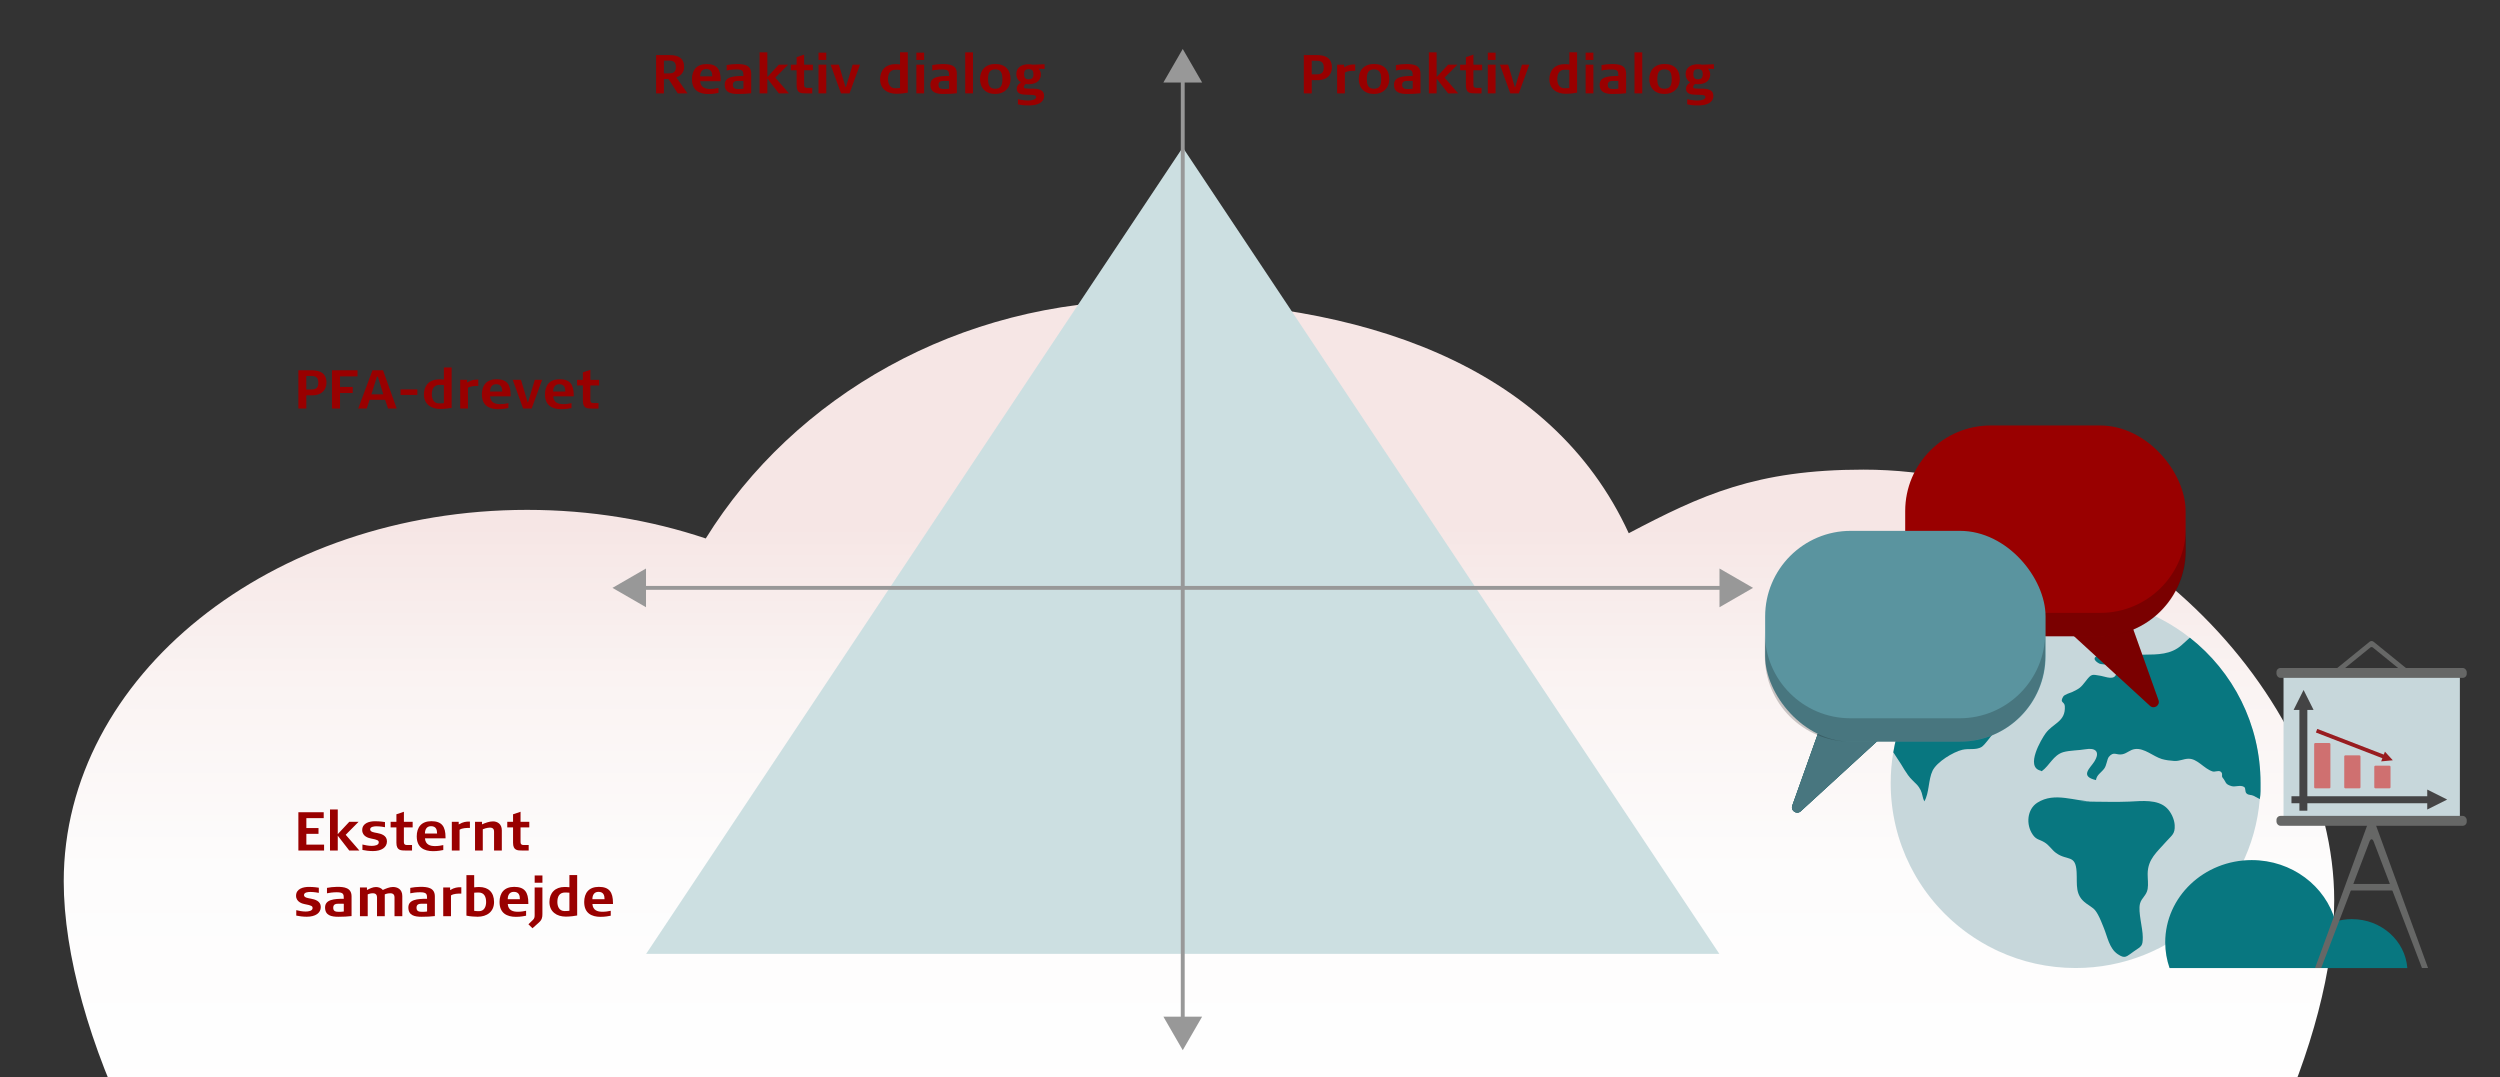 <?xml version="1.0" encoding="UTF-8"?>
<svg id="Aktivtejerskab-Dialog_DK" xmlns="http://www.w3.org/2000/svg" xmlns:xlink="http://www.w3.org/1999/xlink" viewBox="0 0 1140 491.29">
  <rect x="0" y="0" width="1140" height="491.29" fill="#333333" stroke="none"/>
  <defs>
    <style>
      .cls-1 {
        fill: #666;
      }

      .cls-1, .cls-2, .cls-3, .cls-4, .cls-5, .cls-6, .cls-7, .cls-8, .cls-9, .cls-10, .cls-11, .cls-12, .cls-13, .cls-14, .cls-15 {
        stroke-width: 0px;
      }

      .cls-2 {
        fill: url(#linear-gradient);
      }

      .cls-3 {
        fill: #c7d7db;
      }

      .cls-4 {
        fill: #ccdfe1;
      }

      .cls-5 {
        fill: #981c20;
      }

      .cls-6 {
        fill: #666766;
      }

      .cls-16 {
        fill: none;
        stroke: #989898;
        stroke-miterlimit: 10;
        stroke-width: 1.77px;
      }

      .cls-7 {
        fill: #cf7070;
      }

      .cls-8 {
        fill: #000;
      }

      .cls-9 {
        fill: #900;
      }

      .cls-17 {
        opacity: .2;
      }

      .cls-10 {
        fill: #989898;
      }

      .cls-11 {
        fill: #087780;
      }

      .cls-12 {
        fill: #444445;
      }

      .cls-13 {
        fill: #006369;
      }

      .cls-14 {
        fill: #00565f;
      }

      .cls-15 {
        fill: #5a949f;
      }
    </style>
    <linearGradient id="linear-gradient" x1="546.72" y1="518.16" x2="546.72" y2="137.02" gradientUnits="userSpaceOnUse">
      <stop offset="0" stop-color="#fff"/>
      <stop offset=".32" stop-color="#fdfcfc"/>
      <stop offset=".55" stop-color="#faf3f2"/>
      <stop offset=".73" stop-color="#f6e6e5"/>
    </linearGradient>
  </defs>
  <path class="cls-2" d="M1036.36,518.16c17.83-38.17,28.04-76.9,28.04-107.62,0-93.57-97.97-196.39-214.69-196.39-49,0-73.77,11.54-107,29-35.57-77.45-123.31-106.13-219.33-106.13-86.12,0-161.31,43.64-201.56,108.52-25.06-8.4-52.56-13.04-81.42-13.04-116.72,0-211.34,75.85-211.34,169.42,0,33.04,11.8,75.34,32.2,116.24h975.12Z"/>
  <polygon class="cls-4" points="539.33 67.24 294.64 434.96 784.02 434.96 539.33 67.24"/>
  <g>
    <g>
      <path class="cls-3" d="M1030.46,364.4s0,.01,0,.02h0c-3.55,43.15-39.88,77-83.98,77-12.56,0-24.47-2.75-35.19-7.68-.54-.25-1.08-.51-1.62-.77-2.15-1.05-4.25-2.18-6.3-3.4-1.02-.61-2.03-1.24-3.02-1.89-.99-.65-1.97-1.32-2.94-2.01-.48-.35-.96-.69-1.43-1.05-.41-.31-.83-.62-1.23-.94-.51-.4-1.02-.8-1.52-1.21-.08-.06-.16-.13-.24-.2-.08-.06-.16-.12-.23-.19-.28-.23-.56-.47-.84-.7-.46-.39-.91-.79-1.36-1.18-.21-.19-.42-.38-.63-.57-.14-.12-.27-.24-.4-.36-.21-.19-.42-.38-.62-.57-.66-.61-1.3-1.23-1.93-1.86-.25-.25-.51-.51-.76-.77-.5-.51-.99-1.03-1.47-1.55-.09-.08-.16-.17-.24-.25-.25-.28-.5-.55-.75-.83,0,0-.01,0-.01-.01-.23-.25-.46-.51-.68-.76-.16-.17-.3-.35-.45-.52-.24-.27-.47-.54-.7-.81-.05-.06-.1-.12-.15-.18-.36-.43-.72-.87-1.07-1.31-.37-.46-.74-.93-1.1-1.4-.36-.47-.72-.94-1.07-1.42-.35-.47-.7-.96-1.04-1.44-.34-.49-.68-.98-1.01-1.47-.33-.49-.66-.99-.98-1.49-.32-.5-.64-1-.95-1.51-.25-.41-.5-.82-.74-1.23-.11-.18-.21-.35-.31-.53-.26-.44-.51-.88-.75-1.33-.59-1.04-1.14-2.09-1.68-3.16-5.7-11.36-8.91-24.18-8.91-37.76,0-4.78.4-9.47,1.17-14.03,6.15-36.74,36.07-65.43,73.41-69.72.48-.06.97-.11,1.45-.16,2.73-.27,5.49-.4,8.29-.4,8.56,0,16.81,1.27,24.6,3.64,10.08,3.07,19.35,7.98,27.44,14.34h0c19.64,15.43,32.25,39.41,32.25,66.33,0,2.46.11,4.89-.33,7.29Z"/>
      <path class="cls-11" d="M938.2,273.2c-2.77,2.5-4.99,5.46-7.11,8.49-3.68,5.24-7.08,10.67-12.58,14.2-8.96,5.75,2.22,4.37,1.83,11.52-.34,6.26-9.18,7-8.03,13.3.5,2.74,2.6,3.03,1.7,6.59-.51,2.01-3.23,5.3-4.78,6.87-1.45,1.47-4.11,5.54-5.67,6.46-2.6,1.54-5.7.55-8.77,1.28-4.16.99-11.56,5.5-13.53,9.52-1.97,4.04-1.51,10.33-3.77,13.99-.82-1.55-.88-3.57-1.66-5.11-1.13-2.22-2.05-2.81-3.88-4.64-2.8-2.78-4.41-6.48-6.66-9.65-.71-1-1.35-1.98-1.94-2.95,6.15-36.74,36.07-65.43,73.41-69.72.48-.06.97-.11,1.45-.16Z"/>
      <path class="cls-14" d="M930.22,282.29l-2.8,3.82c.86-1.78,1.79-3.01,2.8-3.82Z"/>
      <path class="cls-11" d="M971.1,276.44c-1.47,2.28-2.83,4.59-5.96,5.25-2.55.54-4.38-.48-7.12.44-2.13.72-3.79,2.32-5.84,3.09-6.87,2.58-15.02-6.93-21.07-3.53-.3.16-.59.36-.88.6l6.54-8.93c.48-.06.97-.11,1.45-.16,2.73-.27,5.49-.4,8.29-.4,8.56,0,16.81,1.27,24.6,3.64Z"/>
      <path class="cls-11" d="M1030.46,364.4c-1.01-.55-1.98-1.09-2.87-1.53-1.01-.51-2.12-.21-3.03-.94-1.12-.89-.31-2.5-1.27-3.09-1.74-1.07-3.95.18-5.8-.39-3.06-.95-2.18-1.66-4.03-3.91-.61-.74.39-1.86-.92-2.72-.9-.59-2.6.28-3.6-.04-4.01-1.27-6.89-5.91-11.07-5.8-2.23.06-3.99,1.16-6.46,1.01-1.79-.11-3.91-.37-5.62-.88-3.86-1.14-7.95-5.1-12.24-4.54-2.31.3-3.53,1.92-5.75,2.38-2.71.56-3.91-1.54-6.15,1.17-.88,1.07-.99,3.91-2.18,5.44-1.5,1.94-3.36,2.76-3.71,5.17-7.5-1.75-2.7-5.39-.81-8.36,2.95-4.64.54-6.51-4-5.7-2.95.53-7.26.48-10.12,1.32-4.5,1.33-6.2,6.08-9.8,8.69-.17-.08-.35-.17-.52-.26-7.15-1.69.4-14.41,2.23-16.94,3.46-4.81,9.23-5.29,8.82-12.45-.13-2.25-2.51-1.41-.75-4.36.62-1.05,3.22-1.68,4.27-2.18,3.13-1.51,3.71-1.92,5.81-4.64,3-3.89,2.94-3.3,7.14-2.66,2.09.32,6.41,2.45,7.09-1.35.88-4.96-5.97-3.22-7.95-4.31-2.54-1.41-3.17-3.1.89-4.02,2.8-.64,6.58,1.15,9.76.91,3.32-.26,6.42-.86,9.8-.89,6.34-.06,12.35-.03,17.17-4.33,1.19-1.06,2.44-2.25,3.77-3.42,19.64,15.43,32.25,39.4,32.25,66.32,0,2.46.11,4.89-.33,7.29Z"/>
      <path class="cls-11" d="M935.4,365.09c5.14-1.84,10.51.45,15.95.44,6.63-.01,13.05.3,19.65,0,5.64-.26,12.88-1.17,17.11,2.98,1.93,1.89,3.41,5.09,3.55,7.76.22,4.07-1.33,4.6-3.81,7.42-4.29,4.9-8.45,8-8.52,14.77-.02,2.21.36,4.72,0,6.89-.5,3.01-2.8,4.04-3.49,6.71-.97,3.74,1.27,11.07,1.26,15.24,0,4.2-.44,4.05-4.12,6.57-3.41,2.34-3.85,3.54-7.31,1.22-3.82-2.55-4.7-7.98-6.3-11.88-.81-1.98-1.67-4.3-2.7-6.14-1.67-2.99-2.34-2.94-5.3-5.07-5.34-3.84-4.11-8.47-4.44-14.44-.45-8.1-4.27-4.9-9.36-8.6-2.09-1.52-3.02-3.51-5.41-4.93-2.15-1.28-3.6-1.07-5.21-3.4-3.29-4.74-2.52-11.68,2.07-14.6,8.03-5.11,17.04-.51,25.91-.51l-19.53-.44Z"/>
    </g>
    <path class="cls-11" d="M1072.53,419.12c-2.64,0-5.18.38-7.57,1.1-4.42-16.12-19.83-28.02-38.17-28.02-21.79,0-39.45,16.8-39.45,37.53,0,4.09.7,8.02,1.97,11.7h108.43c-.95-12.47-11.87-22.3-25.22-22.3Z"/>
    <g>
      <path class="cls-6" d="M1080.15,374.42l-24.48,66.98,2.8.02,22.15-58c.48-.95,1.17-.95,1.65,0l22.15,58,2.77-.02-24.45-66.98c-.76-1.49-1.84-1.49-2.59,0Z"/>
      <rect class="cls-6" x="1070.86" y="403.08" width="21.7" height="2.98"/>
      <rect class="cls-3" x="1041.29" y="307.14" width="80.41" height="67.44"/>
      <rect class="cls-6" x="1038.07" y="372.05" width="86.76" height="4.51" rx="1.84" ry="1.84"/>
      <rect class="cls-6" x="1038.07" y="304.6" width="86.76" height="4.51" rx="1.84" ry="1.84"/>
      <path class="cls-6" d="M1080.53,292.64l-16.8,13.64,1.42,1.75,15.71-12.76c.34-.28.83-.28,1.17,0l15.71,12.76,1.42-1.75-16.8-13.64c-.54-.43-1.3-.43-1.84,0Z"/>
      <polygon class="cls-12" points="1054.99 323.73 1045.88 323.73 1050.43 314.62 1054.99 323.73"/>
      <rect class="cls-12" x="1048.53" y="319.05" width="3.62" height="50.63"/>
      <polygon class="cls-12" points="1106.82 369.15 1106.82 360.04 1115.92 364.6 1106.82 369.15"/>
      <rect class="cls-12" x="1044.91" y="363.09" width="66.37" height="3.19"/>
      <polygon class="cls-5" points="1085.81 347.19 1087.53 342.75 1091.12 346.69 1085.81 347.19"/>
      <rect class="cls-5" x="1071.76" y="322.1" width="1.76" height="34.82" transform="translate(369.09 1217.49) rotate(-68.86)"/>
      <rect class="cls-7" x="1055.26" y="338.82" width="7.41" height="20.67" rx=".51" ry=".51"/>
      <rect class="cls-7" x="1068.97" y="344.44" width="7.41" height="15.05" rx=".51" ry=".51"/>
      <rect class="cls-7" x="1082.67" y="349.15" width="7.41" height="10.33" rx=".51" ry=".51"/>
    </g>
  </g>
  <g>
    <line class="cls-16" x1="539.33" y1="35.04" x2="539.33" y2="466.17"/>
    <polygon class="cls-10" points="530.5 37.62 539.33 22.33 548.17 37.62 530.5 37.62"/>
    <polygon class="cls-10" points="530.5 463.59 539.33 478.89 548.17 463.59 530.5 463.59"/>
  </g>
  <g>
    <path class="cls-9" d="M313.52,42.58h-4.47l-4.19-6.54h-2.12v6.54h-3.57v-17.46h6.24c3.97,0,6.54,1.45,6.54,5.39,0,2.2-1.15,3.89-3.44,4.74l-.05.15,5.06,7.19ZM304.99,27.63h-2.25v5.84h2.25c2.12,0,3.22-.67,3.22-2.92s-1.1-2.92-3.22-2.92Z"/>
    <path class="cls-9" d="M315.52,36.17c0-4.27,2.2-6.96,6.69-6.96,4.74,0,6.44,2.42,6.44,7.36v.45h-9.38c.22,2.94,2.4,3.54,4.59,3.54,1.52,0,2.64-.22,3.77-.45v2.25c-.8.15-2.42.52-4.64.52-4.12,0-7.46-1.7-7.46-6.71ZM324.81,34.82c0-1.67-.42-3.34-2.77-3.34-2.02,0-2.77,1.57-2.77,3.34h5.54Z"/>
    <path class="cls-9" d="M342.55,42.53c-1.92.22-3.54.32-6.04.32-3.17,0-6.04-.6-6.04-4.24s4.12-3.97,8.53-3.97c0-2.05-.03-2.97-3.24-2.97-1.75,0-3.52.27-4.42.47v-2.47c1.1-.25,3.22-.47,4.62-.47,3.12,0,6.59.32,6.59,4.37v8.96ZM339,36.91c-.45-.02-1.67-.02-2.05-.02-1.47,0-2.77.1-2.77,1.85s1.3,1.85,2.77,1.85c.75,0,1.35-.05,2.05-.15v-3.52Z"/>
    <path class="cls-9" d="M355.15,42.58l-5.24-6.76v6.76h-3.54v-18.71h3.54v11.23l5.24-5.61h4.24l-5.86,5.91,6.24,7.19h-4.62Z"/>
    <path class="cls-9" d="M366.68,32.02v6.79c0,1.02.65,1.25,1.32,1.25h2.39v2.52h-2.84c-2.27,0-4.29,0-4.29-3.54v-7.01h-2.64v-2.54h2.64v-3.44l3.42-1.15v4.59h3.99v2.54h-3.99Z"/>
    <path class="cls-9" d="M373.24,27.33v-3.32h3.54v3.32h-3.54ZM373.24,42.58v-13.1h3.54v13.1h-3.54Z"/>
    <path class="cls-9" d="M387.41,42.58h-3.92l-4.74-13.1h3.77l3.04,10.23h.17l3.09-10.23h3.34l-4.77,13.1Z"/>
    <path class="cls-9" d="M413.96,42.25c-.87.2-3.32.52-5.14.52-4.19,0-7.51-2.2-7.51-6.66,0-4.17,2.64-6.86,6.89-6.86.45,0,1.27.02,2.22.12v-5.54h3.54v18.41ZM410.42,31.88c-.37-.02-1-.1-1.97-.1-2.62,0-3.52,1.87-3.52,4.34,0,1.85.72,4.09,3.24,4.12.77,0,1.47-.02,2.25-.12v-8.23Z"/>
    <path class="cls-9" d="M417.86,27.33v-3.32h3.54v3.32h-3.54ZM417.86,42.58v-13.1h3.54v13.1h-3.54Z"/>
    <path class="cls-9" d="M436.32,42.53c-1.92.22-3.54.32-6.04.32-3.17,0-6.04-.6-6.04-4.24s4.12-3.97,8.53-3.97c0-2.05-.03-2.97-3.24-2.97-1.75,0-3.52.27-4.42.47v-2.47c1.1-.25,3.22-.47,4.62-.47,3.12,0,6.59.32,6.59,4.37v8.96ZM432.78,36.91c-.45-.02-1.67-.02-2.05-.02-1.47,0-2.77.1-2.77,1.85s1.3,1.85,2.77,1.85c.75,0,1.35-.05,2.05-.15v-3.52Z"/>
    <path class="cls-9" d="M440.14,42.58v-18.71h3.54v18.71h-3.54Z"/>
    <path class="cls-9" d="M453.86,42.85c-4.44,0-6.99-2.77-6.99-6.84s2.57-6.84,6.99-6.84,6.94,2.67,6.94,6.84-2.89,6.84-6.94,6.84ZM453.84,31.65c-2.5,0-3.29,1.52-3.29,4.42s.8,4.39,3.29,4.39,3.27-1.52,3.27-4.39-.8-4.42-3.27-4.42Z"/>
    <path class="cls-9" d="M476.34,31.48c-.85-.02-1.87-.15-2.74-.15.3.27,1.05,1.02,1.05,2.77s-1.17,4.32-5.71,4.32c-.77,0-1-.1-1.12-.12-.35.22-.95.75-.95,1.37,0,.7,1.1.75,2.52.75h.97c2.62,0,5.74.17,5.74,3.32s-3.17,4.34-6.84,4.34c-2.69,0-3.77-.22-5.09-.52v-2.32c.42.1,2.82.6,4.54.6,1.95,0,3.77-.45,3.77-1.57,0-2.42-8.86.87-8.86-3.82,0-1.62,1.4-2.47,1.92-2.97-.38-.17-2.1-1.1-2.1-3.82,0-2.97,2.67-4.37,5.54-4.37,1.1,0,1.52.12,1.87.2l5.49-.2v2.2ZM471.25,33.85c0-1.8-.75-2.32-2.15-2.32s-2.12.52-2.12,2.3.75,2.32,2.12,2.32,2.15-.52,2.15-2.3Z"/>
  </g>
  <g>
    <path class="cls-9" d="M142.37,180.26h-2.69v6.04h-3.62v-17.46h5.96c5.69,0,6.86,2.89,6.86,5.64,0,2.99-1.92,5.79-6.51,5.79ZM141.92,171.43h-2.25v6.19h2.25c2.12,0,3.24-.72,3.24-3.09s-1.12-3.09-3.24-3.09Z"/>
    <path class="cls-9" d="M155.05,171.63v4.81h5.79v2.77h-5.79v7.09h-3.67v-17.46h11.65v2.79h-7.98Z"/>
    <path class="cls-9" d="M180.9,186.3h-3.94l-1.35-3.99h-7.06l-1.32,3.99h-3.89l6.51-17.46h4.81l6.24,17.46ZM174.78,179.81l-2.45-8.01h-.45l-2.52,8.01h5.41Z"/>
    <path class="cls-9" d="M182.65,180.09v-2.52h7.66v2.52h-7.66Z"/>
    <path class="cls-9" d="M205.95,185.98c-.87.2-3.32.52-5.14.52-4.19,0-7.51-2.2-7.51-6.66,0-4.17,2.64-6.86,6.89-6.86.45,0,1.27.02,2.22.12v-5.54h3.54v18.41ZM202.41,175.6c-.37-.02-1-.1-1.97-.1-2.62,0-3.52,1.87-3.52,4.34,0,1.85.72,4.09,3.24,4.12.77,0,1.47-.02,2.25-.12v-8.23Z"/>
    <path class="cls-9" d="M213.39,176.84v9.46h-3.54v-13.1h3.14v1.2c2.04-1.22,3.49-1.3,4.64-1.3h.47v2.89c-1.5,0-3.49,0-4.72.85Z"/>
    <path class="cls-9" d="M219.73,179.89c0-4.27,2.2-6.96,6.69-6.96,4.74,0,6.44,2.42,6.44,7.36v.45h-9.38c.22,2.94,2.4,3.54,4.59,3.54,1.52,0,2.64-.22,3.77-.45v2.25c-.8.15-2.42.52-4.64.52-4.12,0-7.46-1.7-7.46-6.71ZM229.01,178.54c0-1.67-.42-3.34-2.77-3.34-2.02,0-2.77,1.57-2.77,3.34h5.54Z"/>
    <path class="cls-9" d="M242.46,186.3h-3.92l-4.74-13.1h3.77l3.04,10.23h.17l3.09-10.23h3.34l-4.77,13.1Z"/>
    <path class="cls-9" d="M248.5,179.89c0-4.27,2.2-6.96,6.69-6.96,4.74,0,6.44,2.42,6.44,7.36v.45h-9.38c.22,2.94,2.4,3.54,4.59,3.54,1.52,0,2.64-.22,3.77-.45v2.25c-.8.15-2.42.52-4.64.52-4.12,0-7.46-1.7-7.46-6.71ZM257.78,178.54c0-1.67-.42-3.34-2.77-3.34-2.02,0-2.77,1.57-2.77,3.34h5.54Z"/>
    <path class="cls-9" d="M269.21,175.75v6.79c0,1.02.65,1.25,1.32,1.25h2.39v2.52h-2.84c-2.27,0-4.29,0-4.29-3.54v-7.01h-2.64v-2.54h2.64v-3.44l3.42-1.15v4.59h3.99v2.54h-3.99Z"/>
  </g>
  <g>
    <path class="cls-9" d="M136.06,387.84v-17.46h11.55v2.69h-7.91v4.52h5.54v2.64h-5.54v4.92h8.08v2.69h-11.73Z"/>
    <path class="cls-9" d="M159.26,387.84l-5.24-6.76v6.76h-3.54v-18.71h3.54v11.23l5.24-5.61h4.24l-5.86,5.91,6.24,7.19h-4.62Z"/>
    <path class="cls-9" d="M170.09,388.09c-1.82,0-3.52-.25-4.82-.52v-2.47c1.32.3,2.72.62,4.27.62,1.32,0,3.17-.3,3.17-1.57,0-.9-.47-1.22-3.57-1.8-.92-.17-3.97-.9-3.97-3.82,0-3.27,3.39-4.04,5.79-4.04,2.52,0,3.99.3,4.59.37v2.35c-.37-.08-2.22-.42-3.89-.42-1.12,0-2.87.2-2.87,1.42s1.92,1.4,3.19,1.65c1.67.32,4.47,1,4.47,3.79s-2.5,4.44-6.36,4.44Z"/>
    <path class="cls-9" d="M184.17,377.28v6.79c0,1.02.65,1.25,1.32,1.25h2.4v2.52h-2.84c-2.27,0-4.29,0-4.29-3.54v-7.01h-2.64v-2.54h2.64v-3.44l3.42-1.15v4.59h3.99v2.54h-3.99Z"/>
    <path class="cls-9" d="M190.03,381.42c0-4.27,2.2-6.96,6.69-6.96,4.74,0,6.44,2.42,6.44,7.36v.45h-9.38c.22,2.94,2.4,3.54,4.59,3.54,1.52,0,2.64-.22,3.77-.45v2.25c-.8.15-2.42.52-4.64.52-4.12,0-7.46-1.7-7.46-6.71ZM199.31,380.08c0-1.67-.42-3.34-2.77-3.34-2.02,0-2.77,1.57-2.77,3.34h5.54Z"/>
    <path class="cls-9" d="M209.57,378.38v9.46h-3.54v-13.1h3.14v1.2c2.04-1.22,3.49-1.3,4.64-1.3h.47v2.89c-1.5,0-3.49,0-4.72.85Z"/>
    <path class="cls-9" d="M225.29,387.84v-8.53c0-.67-.08-1.92-1.87-1.92-1.25,0-2.89.57-3.27.75v9.71h-3.54v-13.1h3.19v1.17c1.47-.67,3.29-1.37,5.01-1.37,1.87,0,4.02,1.07,4.02,4.09v9.21h-3.54Z"/>
    <path class="cls-9" d="M237.37,377.28v6.79c0,1.02.65,1.25,1.32,1.25h2.39v2.52h-2.84c-2.27,0-4.29,0-4.29-3.54v-7.01h-2.64v-2.54h2.64v-3.44l3.42-1.15v4.59h3.99v2.54h-3.99Z"/>
    <path class="cls-9" d="M139.92,418.03c-1.82,0-3.52-.25-4.82-.52v-2.47c1.32.3,2.72.62,4.27.62,1.32,0,3.17-.3,3.17-1.57,0-.9-.47-1.22-3.57-1.8-.92-.17-3.97-.9-3.97-3.82,0-3.27,3.39-4.04,5.79-4.04,2.52,0,3.99.3,4.59.37v2.35c-.37-.08-2.22-.42-3.89-.42-1.12,0-2.87.2-2.87,1.42s1.92,1.4,3.19,1.65c1.67.32,4.47,1,4.47,3.79s-2.5,4.44-6.36,4.44Z"/>
    <path class="cls-9" d="M160.31,417.73c-1.92.22-3.54.32-6.04.32-3.17,0-6.04-.6-6.04-4.24s4.12-3.97,8.53-3.97c0-2.05-.03-2.97-3.24-2.97-1.75,0-3.52.27-4.42.47v-2.47c1.1-.25,3.22-.47,4.62-.47,3.12,0,6.59.32,6.59,4.37v8.96ZM156.77,412.12c-.45-.03-1.67-.03-2.05-.03-1.47,0-2.77.1-2.77,1.85s1.3,1.85,2.77,1.85c.75,0,1.35-.05,2.05-.15v-3.52Z"/>
    <path class="cls-9" d="M179.9,417.78v-8.53c0-.65-.15-1.92-1.87-1.92-1.25,0-2.2.32-2.57.5v9.95h-3.54v-8.53c0-.77-.22-1.92-1.87-1.92-1.07,0-1.75.25-2.27.45l-.1.05v9.95h-3.54v-13.1h3.19v1.17c1.2-.62,2.64-1.37,4.12-1.37,1.1,0,2.34.4,3.12,1.35,1.27-.6,3.04-1.37,4.59-1.37,1.95,0,4.29.92,4.29,4.12v9.21h-3.54Z"/>
    <path class="cls-9" d="M198.29,417.73c-1.92.22-3.54.32-6.04.32-3.17,0-6.04-.6-6.04-4.24s4.12-3.97,8.53-3.97c0-2.05-.03-2.97-3.24-2.97-1.75,0-3.52.27-4.42.47v-2.47c1.1-.25,3.22-.47,4.62-.47,3.12,0,6.59.32,6.59,4.37v8.96ZM194.75,412.12c-.45-.03-1.67-.03-2.05-.03-1.47,0-2.77.1-2.77,1.85s1.3,1.85,2.77,1.85c.75,0,1.35-.05,2.05-.15v-3.52Z"/>
    <path class="cls-9" d="M205.65,408.32v9.46h-3.54v-13.1h3.14v1.2c2.04-1.22,3.49-1.3,4.64-1.3h.47v2.89c-1.5,0-3.49,0-4.72.85Z"/>
    <path class="cls-9" d="M217.8,418.03c-1.17,0-3.59-.15-5.11-.5v-18.46h3.54v5.56c1.05-.15,1.87-.15,2.3-.15,4.14,0,6.76,2.4,6.76,6.84s-3.27,6.71-7.48,6.71ZM218.2,406.98c-.97,0-1.6.08-1.97.1v8.26c.6.1,1.22.15,2.25.15,2.44,0,3.19-2.27,3.19-4.14,0-2.47-.9-4.37-3.47-4.37Z"/>
    <path class="cls-9" d="M227.79,411.37c0-4.27,2.2-6.96,6.69-6.96,4.74,0,6.44,2.42,6.44,7.36v.45h-9.38c.22,2.94,2.4,3.54,4.59,3.54,1.52,0,2.64-.22,3.77-.45v2.25c-.8.15-2.42.52-4.64.52-4.12,0-7.46-1.7-7.46-6.71ZM237.07,410.02c0-1.67-.42-3.34-2.77-3.34-2.02,0-2.77,1.57-2.77,3.34h5.54Z"/>
    <path class="cls-9" d="M245.85,420.57l-3.04,2.72-1.85-1.82,2.07-2c.6-.6.77-1.12.77-2.17v-12.62h3.54v12.15c0,1.42-.2,2.57-1.5,3.74ZM243.81,402.54v-3.32h3.54v3.32h-3.54Z"/>
    <path class="cls-9" d="M263.19,417.46c-.87.2-3.32.52-5.14.52-4.19,0-7.51-2.2-7.51-6.66,0-4.17,2.64-6.86,6.89-6.86.45,0,1.27.02,2.22.12v-5.54h3.54v18.41ZM259.65,407.08c-.37-.02-1-.1-1.97-.1-2.62,0-3.52,1.87-3.52,4.34,0,1.85.72,4.09,3.24,4.12.77,0,1.47-.02,2.25-.12v-8.23Z"/>
    <path class="cls-9" d="M266.39,411.37c0-4.27,2.2-6.96,6.69-6.96,4.74,0,6.44,2.42,6.44,7.36v.45h-9.38c.22,2.94,2.4,3.54,4.59,3.54,1.52,0,2.64-.22,3.77-.45v2.25c-.8.15-2.42.52-4.64.52-4.12,0-7.46-1.7-7.46-6.71ZM275.67,410.02c0-1.67-.42-3.34-2.77-3.34-2.02,0-2.77,1.57-2.77,3.34h5.54Z"/>
  </g>
  <g>
    <path class="cls-9" d="M600.85,36.54h-2.69v6.04h-3.62v-17.46h5.96c5.69,0,6.86,2.89,6.86,5.64,0,2.99-1.92,5.79-6.51,5.79ZM600.4,27.71h-2.25v6.19h2.25c2.12,0,3.24-.72,3.24-3.09s-1.12-3.09-3.24-3.09Z"/>
    <path class="cls-9" d="M613.26,33.12v9.46h-3.54v-13.1h3.14v1.2c2.04-1.22,3.49-1.3,4.64-1.3h.47v2.89c-1.5,0-3.49,0-4.72.85Z"/>
    <path class="cls-9" d="M626.58,42.85c-4.44,0-6.99-2.77-6.99-6.84s2.57-6.84,6.99-6.84,6.94,2.67,6.94,6.84-2.89,6.84-6.94,6.84ZM626.56,31.65c-2.5,0-3.29,1.52-3.29,4.42s.8,4.39,3.29,4.39,3.27-1.52,3.27-4.39-.8-4.42-3.27-4.42Z"/>
    <path class="cls-9" d="M647.74,42.53c-1.92.22-3.54.32-6.04.32-3.17,0-6.04-.6-6.04-4.24s4.12-3.97,8.53-3.97c0-2.05-.03-2.97-3.24-2.97-1.75,0-3.52.27-4.42.47v-2.47c1.1-.25,3.22-.47,4.62-.47,3.12,0,6.59.32,6.59,4.37v8.96ZM644.2,36.91c-.45-.02-1.67-.02-2.05-.02-1.47,0-2.77.1-2.77,1.85s1.3,1.85,2.77,1.85c.75,0,1.35-.05,2.05-.15v-3.52Z"/>
    <path class="cls-9" d="M660.34,42.58l-5.24-6.76v6.76h-3.54v-18.71h3.54v11.23l5.24-5.61h4.24l-5.86,5.91,6.24,7.19h-4.62Z"/>
    <path class="cls-9" d="M671.87,32.02v6.79c0,1.02.65,1.25,1.32,1.25h2.39v2.52h-2.84c-2.27,0-4.29,0-4.29-3.54v-7.01h-2.64v-2.54h2.64v-3.44l3.42-1.15v4.59h3.99v2.54h-3.99Z"/>
    <path class="cls-9" d="M678.44,27.33v-3.32h3.54v3.32h-3.54ZM678.44,42.58v-13.1h3.54v13.1h-3.54Z"/>
    <path class="cls-9" d="M692.61,42.58h-3.92l-4.74-13.1h3.77l3.04,10.23h.17l3.09-10.23h3.34l-4.77,13.1Z"/>
    <path class="cls-9" d="M719.16,42.25c-.87.2-3.32.52-5.14.52-4.19,0-7.51-2.2-7.51-6.66,0-4.17,2.64-6.86,6.89-6.86.45,0,1.27.02,2.22.12v-5.54h3.54v18.41ZM715.61,31.88c-.37-.02-1-.1-1.97-.1-2.62,0-3.52,1.87-3.52,4.34,0,1.85.72,4.09,3.24,4.12.77,0,1.47-.02,2.25-.12v-8.23Z"/>
    <path class="cls-9" d="M723.05,27.33v-3.32h3.54v3.32h-3.54ZM723.05,42.58v-13.1h3.54v13.1h-3.54Z"/>
    <path class="cls-9" d="M741.51,42.53c-1.92.22-3.54.32-6.04.32-3.17,0-6.04-.6-6.04-4.24s4.12-3.97,8.53-3.97c0-2.05-.03-2.97-3.24-2.97-1.75,0-3.52.27-4.42.47v-2.47c1.1-.25,3.22-.47,4.62-.47,3.12,0,6.59.32,6.59,4.37v8.96ZM737.97,36.91c-.45-.02-1.67-.02-2.05-.02-1.47,0-2.77.1-2.77,1.85s1.3,1.85,2.77,1.85c.75,0,1.35-.05,2.05-.15v-3.52Z"/>
    <path class="cls-9" d="M745.33,42.58v-18.71h3.54v18.71h-3.54Z"/>
    <path class="cls-9" d="M759.06,42.85c-4.44,0-6.99-2.77-6.99-6.84s2.57-6.84,6.99-6.84,6.94,2.67,6.94,6.84-2.89,6.84-6.94,6.84ZM759.03,31.65c-2.5,0-3.29,1.52-3.29,4.42s.8,4.39,3.29,4.39,3.27-1.52,3.27-4.39-.8-4.42-3.27-4.42Z"/>
    <path class="cls-9" d="M781.54,31.48c-.85-.02-1.87-.15-2.74-.15.3.27,1.05,1.02,1.05,2.77s-1.17,4.32-5.71,4.32c-.77,0-1-.1-1.12-.12-.35.22-.95.75-.95,1.37,0,.7,1.1.75,2.52.75h.97c2.62,0,5.74.17,5.74,3.32s-3.17,4.34-6.84,4.34c-2.69,0-3.77-.22-5.09-.52v-2.32c.42.1,2.82.6,4.54.6,1.95,0,3.77-.45,3.77-1.57,0-2.42-8.86.87-8.86-3.82,0-1.62,1.4-2.47,1.92-2.97-.38-.17-2.1-1.1-2.1-3.82,0-2.97,2.67-4.37,5.54-4.37,1.1,0,1.52.12,1.87.2l5.49-.2v2.2ZM776.45,33.85c0-1.8-.75-2.32-2.15-2.32s-2.12.52-2.12,2.3.75,2.32,2.12,2.32,2.15-.52,2.15-2.3Z"/>
  </g>
  <g>
    <line class="cls-16" x1="786.67" y1="268.07" x2="291.99" y2="268.07"/>
    <polygon class="cls-10" points="784.09 259.24 799.39 268.07 784.09 276.9 784.09 259.24"/>
    <polygon class="cls-10" points="294.58 259.24 279.28 268.07 294.58 276.9 294.58 259.24"/>
  </g>
  <g>
    <path class="cls-9" d="M943.73,288.24l36.67,33.62c1.84,1.69,4.71-.22,3.87-2.57l-15.92-44.68c-.49-1.38-2.09-2-3.38-1.31l-20.75,11.06c-1.46.78-1.71,2.76-.49,3.88Z"/>
    <g class="cls-17">
      <path class="cls-8" d="M943.73,288.24l36.67,33.62c1.84,1.69,4.71-.22,3.87-2.57l-15.92-44.68c-.49-1.38-2.09-2-3.38-1.31l-20.75,11.06c-1.46.78-1.71,2.76-.49,3.88Z"/>
    </g>
    <rect class="cls-9" x="868.77" y="194.01" width="127.87" height="96.12" rx="39.04" ry="39.04"/>
    <g class="cls-17">
      <path class="cls-8" d="M957.75,279.47h-49.78c-21.56,0-39.04-17.48-39.04-39.04v10.66c0,21.56,17.48,39.04,39.04,39.04h49.78c21.56,0,39.04-17.48,39.04-39.04v-10.66c0,21.56-17.48,39.04-39.04,39.04Z"/>
    </g>
    <path class="cls-1" d="M857.82,336.3l-36.67,33.62c-1.84,1.69-4.71-.22-3.87-2.57l15.92-44.68c.49-1.38,2.09-2,3.38-1.31l20.75,11.06c1.46.78,1.71,2.76.49,3.88Z"/>
    <path class="cls-13" d="M857.82,336.3l-36.67,33.62c-1.84,1.69-4.71-.22-3.87-2.57l15.92-44.68c.49-1.38,2.09-2,3.38-1.31l20.75,11.06c1.46.78,1.71,2.76.49,3.88Z"/>
    <path class="cls-15" d="M857.82,336.3l-36.67,33.62c-1.84,1.69-4.71-.22-3.87-2.57l15.92-44.68c.49-1.38,2.09-2,3.38-1.31l20.75,11.06c1.46.78,1.71,2.76.49,3.88Z"/>
    <g class="cls-17">
      <path class="cls-8" d="M857.82,336.3l-36.67,33.62c-1.84,1.69-4.71-.22-3.87-2.57l15.92-44.68c.49-1.38,2.09-2,3.38-1.31l20.75,11.06c1.46.78,1.71,2.76.49,3.88Z"/>
    </g>
    <rect class="cls-15" x="804.91" y="242.07" width="127.87" height="96.12" rx="39.04" ry="39.04"/>
    <g class="cls-17">
      <path class="cls-8" d="M843.8,327.53h49.78c21.56,0,39.04-17.48,39.04-39.04v10.66c0,21.56-17.48,39.04-39.04,39.04h-49.78c-21.56,0-39.04-17.48-39.04-39.04v-10.66c0,21.56,17.48,39.04,39.04,39.04Z"/>
    </g>
  </g>
</svg>